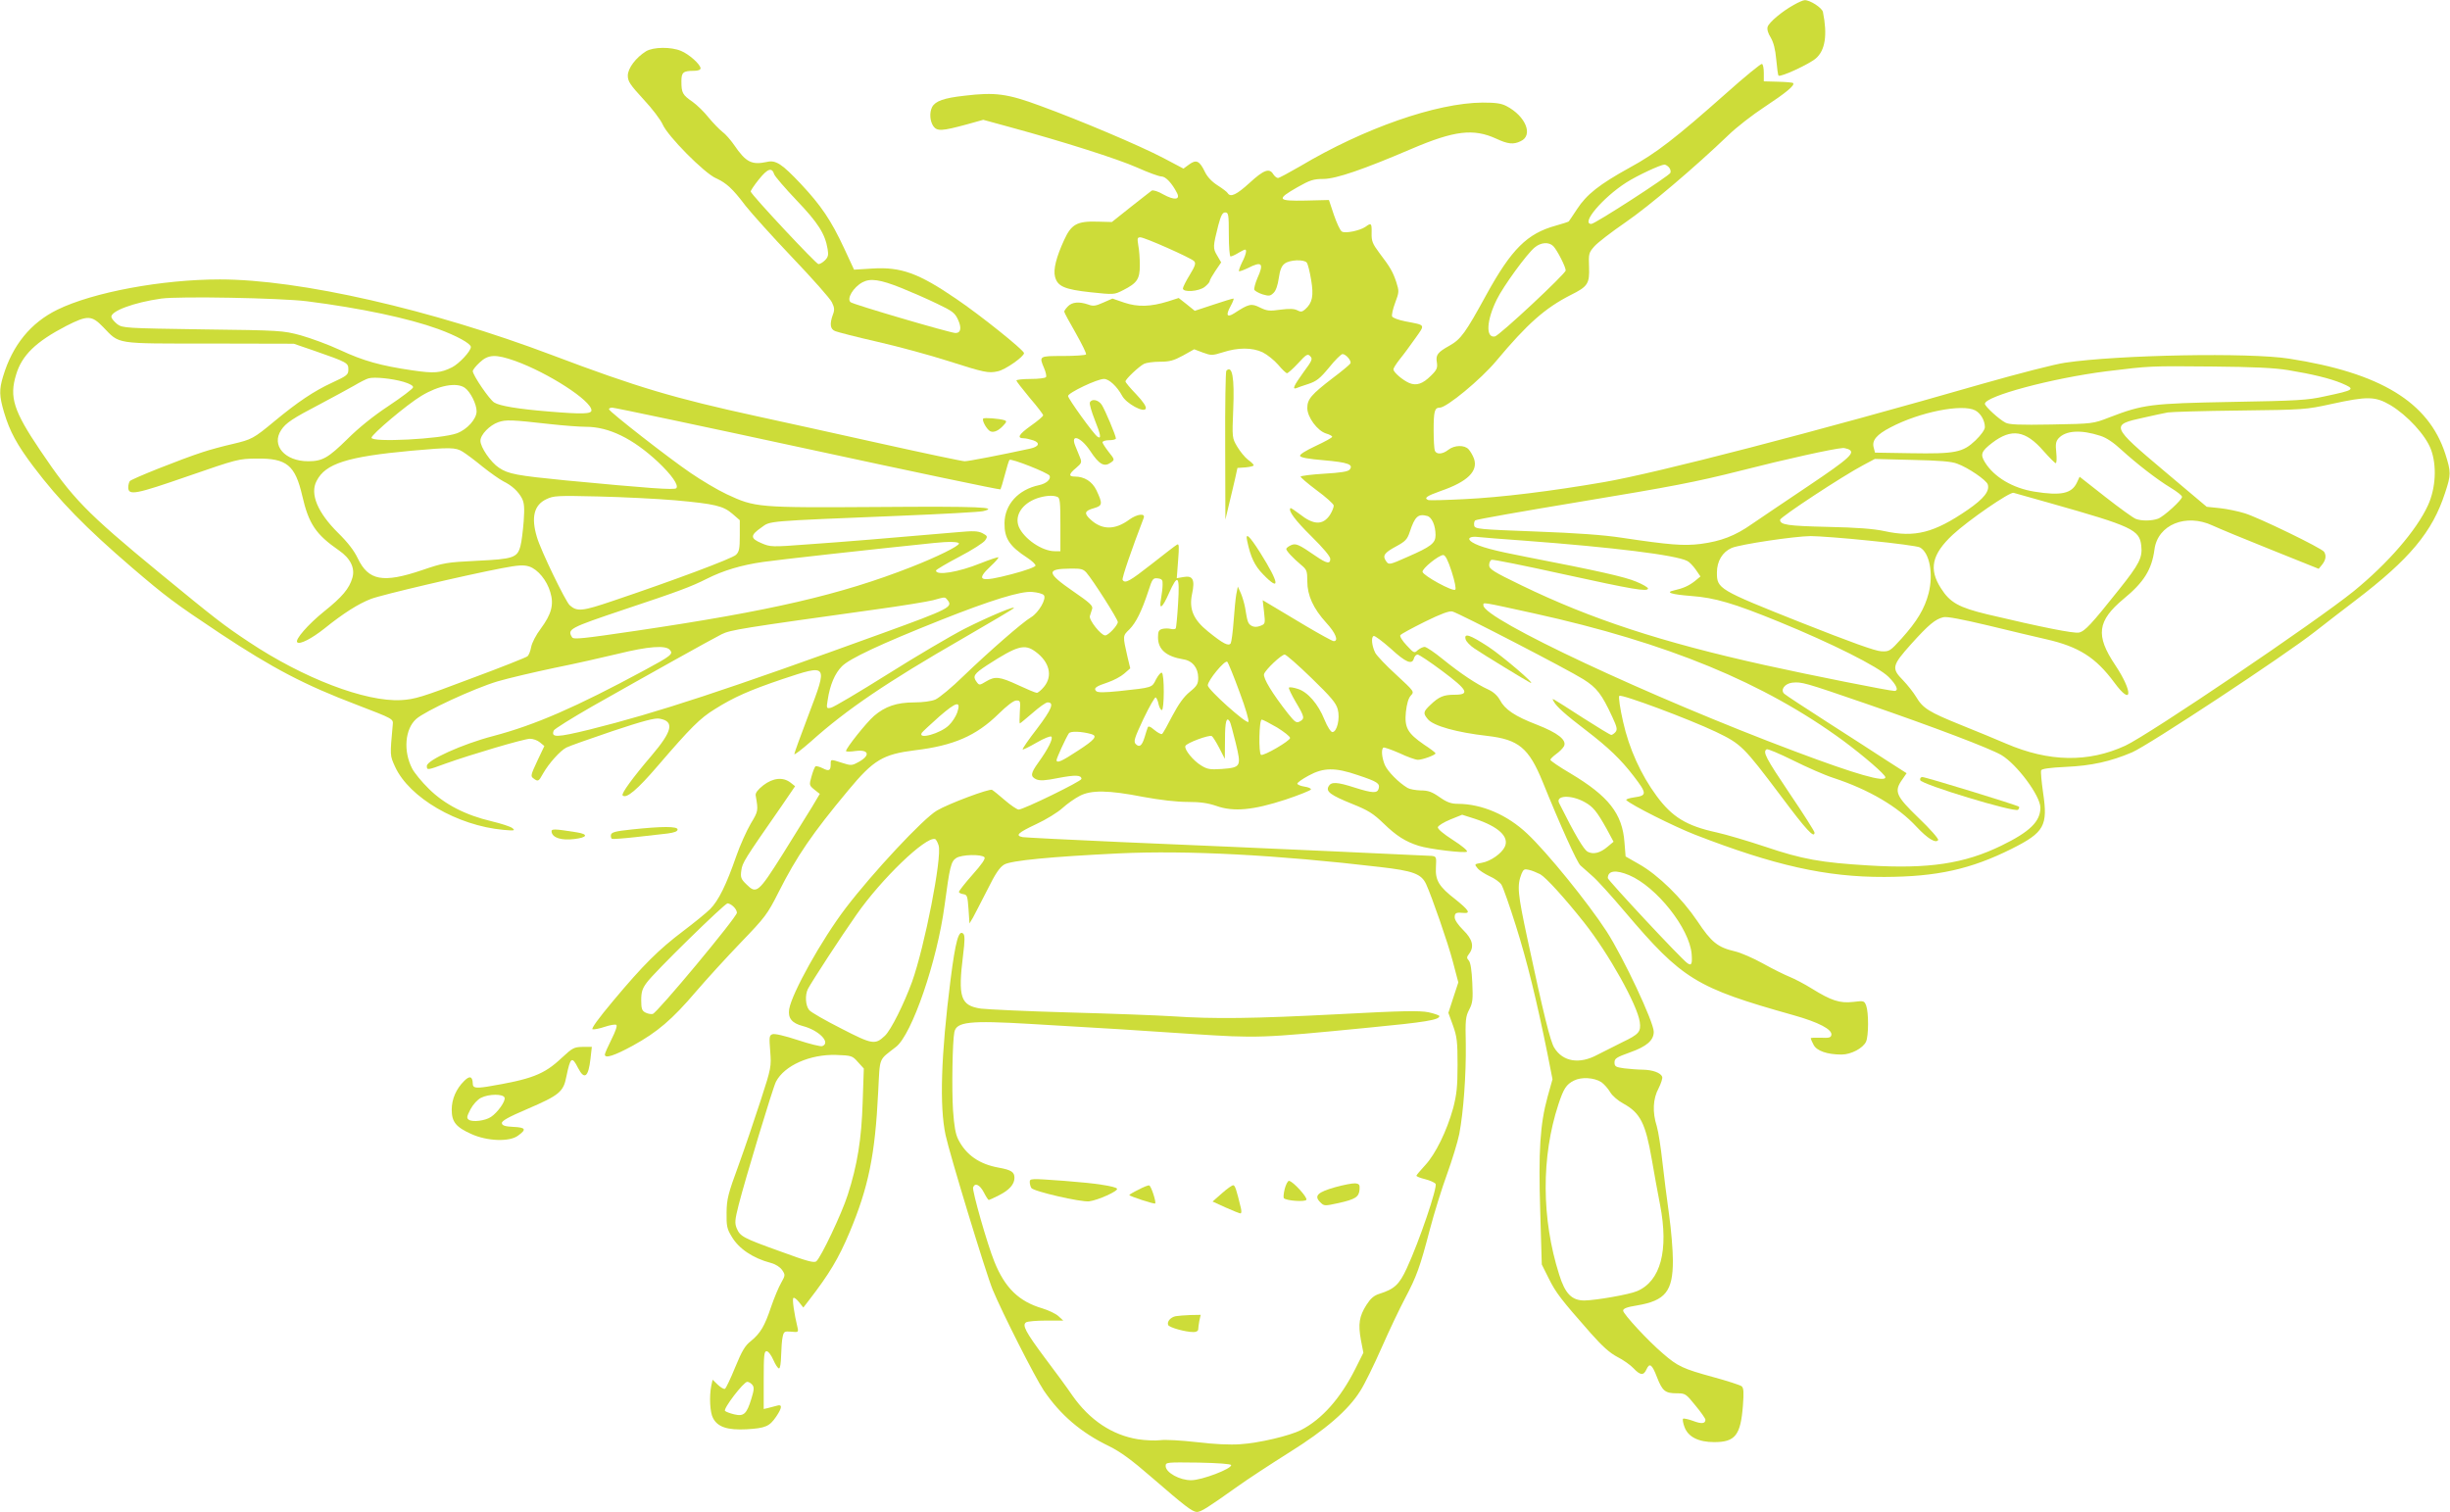 <?xml version="1.0" standalone="no"?>
<!DOCTYPE svg PUBLIC "-//W3C//DTD SVG 20010904//EN"
 "http://www.w3.org/TR/2001/REC-SVG-20010904/DTD/svg10.dtd">
<svg version="1.0" xmlns="http://www.w3.org/2000/svg"
 width="1280pt" height="790pt" viewBox="0 0 1280 790"
 preserveAspectRatio="xMidYMid meet">
<g transform="translate(0,790) scale(0.1,-0.1)"
fill="#cddc39" stroke="none">
<path d="M9371 7874 c-60 -33 -128 -90 -136 -114 -4 -13 2 -34 16 -56 15 -26
24 -60 29 -115 4 -44 9 -82 12 -84 9 -10 161 60 195 90 49 42 61 123 37 242
-4 22 -69 64 -96 62 -7 0 -33 -11 -57 -25z"/>
<path d="M3375 7632 c-53 -33 -95 -89 -95 -127 0 -30 12 -48 81 -123 45 -48
90 -107 101 -132 26 -61 217 -254 278 -281 55 -25 87 -54 155 -144 30 -38 139
-160 244 -270 105 -110 198 -215 207 -234 14 -28 15 -41 5 -66 -17 -48 -14
-74 12 -85 12 -5 112 -31 222 -56 110 -25 274 -70 365 -99 194 -62 214 -66
263 -55 40 8 137 77 137 95 0 15 -229 199 -355 284 -196 134 -288 167 -436
158 l-97 -6 -52 112 c-68 146 -120 223 -226 336 -99 105 -131 126 -177 115
-80 -17 -110 -2 -172 89 -18 26 -46 58 -63 70 -16 13 -48 46 -71 74 -22 28
-60 65 -84 82 -51 35 -57 46 -57 106 0 47 9 55 66 55 21 0 34 5 34 13 0 20
-60 74 -102 91 -52 22 -145 21 -183 -2z m670 -643 c4 -11 56 -72 117 -136 112
-117 149 -175 162 -255 5 -30 3 -41 -14 -58 -11 -11 -26 -20 -34 -20 -12 0
-347 358 -354 379 -1 4 18 33 43 64 46 57 68 64 80 26z m665 -594 c52 -21 135
-57 186 -82 80 -38 93 -48 109 -83 20 -43 15 -70 -13 -70 -26 0 -534 149 -548
161 -22 18 14 78 62 104 41 22 92 15 204 -30z"/>
<path d="M9020 7414 c-266 -236 -368 -315 -506 -390 -159 -88 -225 -140 -275
-217 -22 -33 -41 -62 -43 -64 -2 -2 -32 -12 -68 -22 -149 -41 -231 -122 -362
-360 -110 -201 -133 -233 -193 -267 -63 -35 -73 -49 -66 -88 4 -28 0 -39 -31
-69 -43 -43 -76 -54 -114 -38 -34 15 -82 56 -82 71 0 7 15 30 33 53 19 23 55
72 81 109 53 75 56 68 -52 89 -35 7 -66 18 -69 26 -3 7 4 39 16 71 21 56 21
60 6 108 -19 56 -32 78 -89 153 -35 47 -41 61 -40 103 1 53 -2 55 -32 33 -29
-20 -105 -36 -123 -25 -9 4 -27 44 -42 87 l-26 78 -122 -3 c-148 -3 -154 6
-44 69 67 38 85 44 138 44 67 1 209 50 459 157 225 96 324 108 444 53 60 -28
89 -31 126 -13 68 30 28 131 -74 184 -27 14 -56 18 -125 18 -241 -2 -619 -134
-953 -333 -57 -33 -109 -61 -115 -61 -7 0 -18 9 -25 20 -20 33 -49 23 -123
-45 -68 -62 -100 -78 -115 -54 -3 6 -27 24 -52 40 -30 19 -54 44 -67 71 -28
58 -45 66 -82 39 l-30 -22 -104 55 c-124 65 -436 197 -644 273 -173 64 -236
72 -395 53 -109 -12 -153 -28 -170 -59 -15 -29 -12 -73 6 -100 20 -28 46 -26
175 9 l86 24 139 -38 c283 -77 562 -166 664 -211 58 -26 115 -47 128 -47 22 0
55 -35 81 -86 19 -36 -13 -40 -71 -8 -27 16 -53 24 -61 20 -6 -5 -56 -43 -110
-86 l-98 -78 -77 2 c-105 3 -135 -14 -172 -95 -42 -91 -58 -156 -48 -193 13
-50 48 -66 185 -81 123 -13 124 -13 171 11 73 37 87 58 87 130 0 33 -3 80 -8
104 -6 37 -5 42 11 42 22 0 261 -106 280 -124 11 -11 7 -24 -22 -72 -20 -32
-36 -65 -36 -71 0 -22 84 -16 114 8 14 11 26 25 26 30 0 6 14 30 30 54 l30 44
-21 36 c-23 38 -22 47 6 158 14 52 22 67 36 67 17 0 19 -10 19 -115 0 -65 4
-115 9 -115 6 0 26 9 45 21 32 18 36 19 36 5 0 -9 -9 -35 -21 -57 -11 -23 -18
-43 -16 -46 3 -2 23 5 46 16 74 38 86 26 50 -53 -11 -26 -18 -53 -16 -60 3 -6
22 -17 43 -24 34 -10 41 -9 58 8 12 11 22 41 27 77 6 41 14 63 30 75 25 21
102 24 116 6 6 -7 16 -48 23 -90 14 -84 7 -120 -31 -154 -16 -14 -23 -15 -42
-5 -16 8 -41 9 -87 3 -57 -8 -70 -7 -107 11 -46 23 -58 20 -135 -30 -38 -24
-45 -10 -19 37 12 22 19 40 15 40 -5 0 -52 -14 -105 -32 l-97 -32 -42 34 -42
33 -56 -18 c-91 -28 -158 -30 -229 -6 l-61 21 -48 -21 c-40 -18 -53 -20 -79
-10 -47 16 -83 13 -105 -9 -11 -11 -20 -24 -20 -28 0 -5 27 -55 60 -112 32
-57 57 -107 54 -112 -3 -4 -57 -8 -120 -8 -126 0 -126 0 -99 -64 9 -20 13 -41
10 -46 -4 -6 -40 -10 -81 -10 -41 0 -74 -4 -74 -8 0 -4 32 -45 70 -91 39 -45
70 -86 70 -91 0 -5 -29 -30 -65 -55 -63 -45 -74 -65 -36 -65 10 0 32 -5 50
-11 37 -13 29 -33 -17 -43 -152 -33 -322 -66 -342 -66 -13 0 -216 43 -450 95
-234 52 -519 115 -635 140 -431 94 -625 151 -1069 319 -632 239 -1320 396
-1737 396 -303 0 -663 -67 -849 -158 -139 -68 -235 -185 -284 -349 -21 -69
-20 -102 5 -187 30 -101 68 -170 153 -283 136 -180 273 -320 516 -529 178
-152 217 -182 462 -345 274 -181 437 -267 713 -372 190 -73 190 -73 187 -103
-15 -165 -15 -160 12 -220 74 -162 325 -308 566 -330 58 -5 63 -4 47 9 -9 8
-59 24 -109 36 -136 32 -245 88 -327 169 -38 37 -77 85 -88 107 -47 91 -37
206 21 258 45 41 302 160 426 197 58 17 191 48 295 70 105 21 255 55 334 74
158 39 250 46 271 20 18 -21 8 -30 -135 -107 -356 -192 -569 -285 -789 -343
-161 -42 -346 -126 -346 -156 0 -23 2 -23 97 12 131 47 411 130 442 130 16 0
39 -8 52 -19 l23 -19 -37 -78 c-34 -73 -36 -80 -20 -91 24 -18 27 -17 50 25
30 53 90 120 122 136 15 8 123 46 241 86 159 53 223 70 246 65 79 -14 67 -65
-42 -193 -99 -116 -160 -200 -151 -208 19 -19 77 30 184 155 173 201 220 248
298 296 100 63 183 99 351 156 241 80 240 82 139 -184 -41 -108 -75 -201 -75
-207 0 -6 39 24 88 67 184 165 394 308 792 537 140 81 260 152 265 157 20 20
-126 -41 -255 -106 -72 -37 -254 -144 -403 -238 -150 -94 -283 -173 -296 -175
-23 -5 -24 -3 -17 39 12 81 38 141 75 178 40 40 199 115 513 240 264 105 423
154 481 148 27 -2 53 -9 60 -16 17 -17 -26 -92 -66 -116 -45 -26 -222 -181
-353 -307 -60 -59 -127 -114 -147 -123 -21 -9 -66 -15 -110 -15 -92 0 -153
-21 -211 -71 -41 -36 -146 -168 -146 -183 0 -4 22 -4 49 0 75 10 80 -26 8 -62
-26 -14 -34 -14 -77 0 -62 20 -60 20 -60 -7 0 -34 -9 -38 -42 -21 -16 8 -32
12 -37 10 -5 -3 -14 -27 -21 -52 -13 -46 -13 -47 15 -70 l28 -22 -41 -69 c-23
-37 -92 -149 -154 -248 -127 -201 -136 -208 -189 -155 -28 27 -31 36 -26 72 6
41 13 53 210 336 l71 104 -24 19 c-39 30 -91 25 -142 -14 -29 -23 -42 -40 -40
-53 14 -81 14 -81 -26 -148 -21 -36 -56 -113 -76 -171 -51 -147 -92 -231 -136
-275 -20 -20 -84 -72 -141 -115 -127 -96 -208 -176 -366 -365 -78 -93 -116
-146 -107 -148 8 -2 37 4 64 13 27 9 54 14 60 10 6 -4 -4 -33 -25 -75 -19 -38
-35 -74 -35 -80 0 -22 48 -7 147 47 127 70 204 135 330 283 54 63 159 178 233
255 128 133 139 147 198 264 95 188 175 305 364 532 132 159 181 188 349 209
200 24 319 75 436 190 45 44 79 70 93 70 21 0 22 -3 18 -60 -2 -33 -2 -60 0
-60 2 0 32 25 67 55 34 30 69 55 78 55 36 0 23 -34 -54 -136 -45 -58 -79 -107
-76 -110 2 -2 35 14 73 36 38 22 72 36 77 31 10 -10 -17 -64 -68 -135 -41 -57
-43 -73 -11 -88 19 -8 46 -7 115 7 89 17 121 16 121 -5 0 -12 -303 -160 -328
-160 -8 0 -41 22 -71 48 -31 27 -61 51 -68 55 -13 8 -227 -72 -288 -108 -72
-42 -335 -324 -477 -510 -126 -166 -281 -444 -295 -528 -7 -47 14 -73 71 -88
85 -22 148 -87 102 -105 -8 -3 -66 11 -129 32 -67 22 -121 35 -132 30 -16 -6
-17 -15 -11 -89 6 -80 6 -85 -50 -257 -31 -96 -83 -249 -116 -340 -54 -147
-61 -174 -62 -245 -1 -70 2 -86 26 -125 37 -64 111 -114 206 -139 26 -7 48
-22 59 -38 16 -24 16 -27 -6 -66 -13 -22 -36 -78 -52 -124 -34 -102 -56 -139
-106 -180 -31 -24 -47 -52 -82 -137 -24 -59 -48 -109 -53 -112 -5 -4 -22 6
-37 20 l-28 27 -7 -32 c-11 -55 -7 -139 9 -168 24 -47 75 -64 175 -59 100 6
120 15 155 66 32 47 33 67 3 57 -13 -3 -33 -9 -46 -12 l-22 -5 0 151 c0 129 2
151 15 151 9 0 24 -20 35 -45 11 -25 24 -45 30 -45 6 0 10 28 11 68 1 37 4 81
8 97 6 28 9 30 45 27 36 -4 38 -2 33 20 -18 75 -29 150 -22 156 4 4 17 -6 29
-21 l23 -29 30 39 c105 136 154 217 212 355 98 234 133 402 149 732 10 189 0
163 93 236 83 64 215 447 254 740 27 201 33 229 61 247 28 18 130 21 147 4 7
-7 -13 -36 -62 -91 -39 -44 -71 -85 -71 -90 0 -5 10 -10 23 -12 20 -3 22 -10
27 -78 l5 -75 18 30 c9 17 43 82 75 145 43 87 65 119 89 133 37 21 246 41 598
58 357 17 828 -8 1364 -71 175 -20 217 -36 242 -90 30 -66 113 -304 139 -403
l29 -110 -26 -79 -26 -80 24 -66 c21 -59 24 -84 24 -207 0 -115 -5 -155 -23
-225 -33 -119 -92 -240 -146 -298 -25 -27 -46 -52 -46 -55 0 -4 20 -12 45 -18
24 -6 49 -17 55 -24 12 -15 -85 -301 -150 -441 -39 -85 -64 -109 -143 -134
-29 -9 -46 -24 -68 -58 -38 -60 -44 -100 -29 -183 l13 -67 -42 -84 c-78 -155
-175 -264 -284 -320 -59 -30 -220 -68 -317 -74 -53 -4 -139 0 -229 11 -79 9
-165 14 -190 10 -25 -3 -77 -1 -116 5 -135 22 -252 100 -342 228 -25 37 -90
126 -144 197 -102 137 -120 172 -98 186 8 5 54 9 104 9 l90 0 -25 23 c-14 13
-52 31 -85 41 -122 36 -195 107 -250 244 -37 91 -117 372 -111 388 10 26 35
14 56 -26 11 -22 23 -40 26 -40 2 0 27 11 54 25 53 27 80 57 80 91 0 30 -16
41 -82 53 -101 18 -170 66 -211 146 -15 29 -22 70 -28 155 -7 109 -3 359 7
407 11 54 77 62 397 43 446 -26 543 -32 837 -52 354 -23 362 -23 935 33 291
28 365 40 365 60 0 4 -26 13 -57 20 -47 9 -133 8 -468 -10 -443 -23 -651 -26
-870 -11 -77 5 -320 14 -540 20 -220 6 -427 16 -460 20 -107 16 -121 58 -93
283 9 71 9 100 1 108 -24 24 -41 -37 -67 -241 -50 -394 -58 -660 -26 -810 21
-99 211 -723 246 -808 51 -123 221 -458 267 -527 87 -128 194 -220 341 -291
59 -29 117 -71 224 -164 172 -149 211 -179 235 -180 21 0 56 22 202 126 61 44
187 126 279 184 191 119 311 223 373 323 22 34 72 136 112 227 40 91 95 206
121 255 61 115 79 165 130 360 23 88 64 219 90 290 26 72 55 166 64 210 22
116 36 309 34 470 -3 125 -1 144 18 180 18 35 20 53 16 140 -3 65 -9 105 -18
116 -12 13 -12 18 1 35 28 37 19 76 -30 124 -27 27 -45 53 -45 67 0 23 7 27
48 23 37 -3 25 15 -43 70 -88 68 -107 100 -103 170 3 52 2 55 -22 58 -29 2
-904 42 -1620 72 -272 12 -505 24 -517 26 -41 8 -25 23 71 68 52 24 113 62
137 84 24 22 64 50 89 63 60 32 150 31 334 -5 87 -16 173 -26 230 -26 68 0
107 -6 151 -21 90 -32 193 -22 361 33 72 24 131 48 133 53 1 6 -14 12 -34 15
-20 3 -36 10 -37 15 -1 6 25 24 58 42 78 43 139 44 258 3 102 -34 116 -43 109
-70 -7 -26 -31 -25 -126 5 -93 30 -123 31 -136 6 -15 -27 11 -46 125 -92 82
-33 108 -49 163 -102 66 -64 113 -94 182 -116 55 -18 243 -40 253 -31 5 5 -26
31 -73 61 -50 32 -81 58 -79 67 2 8 31 26 65 40 l62 25 66 -21 c124 -41 181
-94 157 -146 -16 -35 -74 -76 -120 -84 -40 -7 -40 -7 -23 -28 9 -12 38 -30 63
-42 26 -11 53 -31 62 -44 9 -14 43 -111 76 -216 58 -184 108 -387 165 -669
l26 -132 -26 -93 c-39 -142 -48 -283 -38 -599 l8 -276 37 -74 c37 -74 62 -107
218 -284 62 -70 100 -104 140 -125 30 -15 68 -42 84 -59 36 -38 53 -39 68 -6
16 36 29 27 55 -41 28 -72 43 -84 103 -84 45 0 48 -2 98 -64 29 -35 52 -68 52
-74 0 -21 -21 -23 -65 -6 -25 9 -48 14 -52 11 -3 -4 0 -24 8 -44 19 -51 73
-78 155 -78 110 0 138 36 150 192 5 69 4 91 -7 100 -8 6 -75 28 -149 48 -157
43 -185 56 -261 122 -79 67 -209 208 -209 225 0 11 21 19 72 27 149 25 188 74
188 234 0 54 -9 162 -20 241 -11 79 -27 204 -35 277 -8 74 -21 157 -29 184
-24 75 -20 144 9 198 13 26 22 53 19 61 -8 21 -50 36 -102 37 -26 0 -69 4 -97
7 -44 6 -50 10 -50 31 0 20 10 27 80 52 88 31 125 63 125 108 0 51 -158 387
-246 524 -98 151 -313 416 -416 512 -104 98 -236 154 -359 155 -37 0 -58 7
-98 35 -40 28 -60 35 -98 35 -27 1 -57 6 -69 13 -46 27 -104 86 -119 120 -16
39 -20 83 -7 91 4 2 42 -11 83 -29 40 -19 84 -35 97 -35 24 0 92 25 92 34 0 3
-27 24 -61 46 -85 59 -102 88 -94 170 5 43 13 72 26 86 19 20 18 21 -76 108
-53 48 -102 100 -110 115 -18 36 -23 83 -8 88 6 2 46 -28 89 -66 79 -73 112
-86 121 -51 3 11 12 20 19 20 8 0 66 -39 129 -86 134 -100 146 -124 64 -124
-57 0 -81 -10 -126 -53 -38 -36 -39 -44 -13 -75 29 -35 151 -69 310 -87 164
-19 217 -62 290 -241 91 -225 179 -420 197 -436 10 -9 38 -34 62 -55 24 -20
101 -105 171 -188 300 -353 370 -396 879 -539 132 -37 205 -75 199 -104 -3
-14 -13 -16 -56 -14 -29 1 -52 0 -52 -3 0 -3 7 -19 15 -34 16 -32 72 -51 146
-51 50 0 112 33 128 67 14 30 14 153 1 188 -10 26 -12 27 -68 20 -70 -8 -115
7 -215 69 -40 25 -92 52 -117 62 -25 10 -88 41 -140 70 -52 29 -118 57 -145
63 -91 21 -124 48 -197 158 -81 120 -204 241 -305 298 l-70 40 -6 74 c-11 150
-83 241 -282 360 -58 34 -105 66 -105 71 0 5 14 18 30 30 17 12 35 30 41 41
16 32 -32 70 -143 113 -114 44 -166 79 -192 129 -13 23 -34 42 -60 54 -60 27
-147 85 -237 158 -44 36 -87 65 -96 65 -9 0 -25 -8 -36 -17 -18 -17 -20 -16
-58 25 -22 23 -37 47 -33 53 3 6 61 37 127 70 85 42 129 58 145 54 33 -8 605
-304 684 -354 71 -45 96 -77 152 -198 24 -52 27 -65 16 -78 -7 -8 -17 -15 -22
-15 -5 0 -71 40 -146 88 -179 115 -166 108 -154 86 14 -26 62 -69 167 -149
120 -92 184 -154 250 -240 70 -91 70 -102 4 -111 -27 -4 -47 -10 -42 -15 27
-26 248 -137 358 -180 415 -161 685 -222 990 -221 274 1 451 40 665 147 171
86 190 120 164 294 -8 57 -13 109 -10 116 3 8 44 14 128 18 135 6 234 28 347
76 86 37 799 507 956 631 61 47 155 121 210 162 285 217 403 359 469 562 32
97 32 108 1 206 -88 269 -338 422 -815 496 -208 33 -892 20 -1170 -21 -52 -7
-245 -57 -428 -109 -872 -251 -1708 -468 -1982 -515 -272 -47 -538 -80 -730
-89 -96 -5 -181 -7 -187 -5 -26 10 -11 21 65 48 139 48 195 103 173 168 -6 17
-19 39 -28 49 -21 24 -74 23 -106 -2 -30 -24 -63 -26 -71 -4 -3 9 -6 55 -6
104 0 102 5 120 32 120 36 0 215 148 295 244 163 195 255 276 388 344 91 45
100 60 97 147 -3 69 -1 75 27 107 16 19 89 75 163 126 124 85 365 290 538 456
41 40 127 107 190 148 112 74 159 113 148 124 -3 3 -39 6 -79 7 l-74 2 0 44
c0 24 -4 46 -10 47 -5 2 -89 -66 -185 -152z m-300 -389 c7 -8 10 -21 7 -28 -6
-16 -394 -267 -413 -267 -57 0 59 137 182 216 58 37 178 93 200 94 6 0 17 -7
24 -15z m-605 -411 c20 -20 65 -108 65 -127 0 -17 -347 -341 -370 -345 -49 -9
-44 84 10 193 33 68 157 239 198 272 32 27 74 30 97 7z m-6512 -288 c283 -36
532 -89 686 -145 96 -35 171 -76 171 -94 0 -22 -61 -87 -98 -106 -60 -30 -93
-33 -208 -16 -164 24 -255 49 -377 106 -60 28 -153 62 -206 77 -94 25 -104 26
-513 31 -403 6 -417 7 -445 27 -15 12 -29 28 -31 37 -6 31 118 77 261 97 94
13 622 3 760 -14z m-1064 -135 c88 -91 56 -86 556 -86 l440 -1 105 -36 c175
-61 180 -64 180 -98 0 -28 -6 -33 -86 -70 -95 -44 -178 -100 -299 -200 -111
-92 -119 -96 -220 -120 -49 -11 -119 -30 -155 -42 -112 -36 -375 -141 -382
-152 -4 -6 -8 -21 -8 -32 0 -45 38 -37 312 58 257 89 265 91 358 92 158 2 202
-34 239 -194 34 -148 71 -202 192 -286 60 -41 85 -93 70 -143 -16 -56 -53
-100 -148 -176 -83 -67 -154 -148 -140 -161 13 -13 75 19 142 72 98 79 178
130 244 155 58 22 489 123 682 160 89 17 115 18 144 9 45 -15 92 -72 110 -134
20 -65 6 -115 -50 -191 -25 -33 -46 -74 -50 -96 -4 -21 -12 -42 -19 -48 -7 -6
-140 -59 -297 -117 -256 -97 -292 -108 -364 -112 -186 -10 -510 114 -795 304
-134 89 -171 118 -467 361 -385 317 -454 389 -623 640 -139 206 -162 278 -126
395 30 102 104 173 262 255 112 57 133 56 193 -6z m6058 -132 c24 -12 60 -41
81 -65 20 -24 41 -44 46 -44 5 0 31 23 58 52 43 47 50 51 63 37 14 -14 11 -22
-35 -84 -51 -71 -60 -91 -37 -83 6 3 35 13 63 22 42 14 60 28 108 86 31 39 63
70 70 70 18 0 49 -37 41 -49 -3 -6 -45 -41 -93 -77 -112 -86 -132 -110 -132
-156 0 -48 53 -119 98 -133 18 -5 32 -13 32 -17 0 -5 -39 -26 -86 -48 -53 -25
-84 -44 -82 -52 3 -9 44 -16 126 -23 125 -11 155 -22 133 -49 -9 -10 -46 -16
-132 -21 -66 -4 -121 -11 -124 -15 -2 -3 35 -35 83 -71 48 -35 88 -71 90 -80
1 -8 -8 -31 -20 -50 -37 -54 -85 -53 -158 5 -25 19 -46 33 -48 31 -13 -13 24
-63 109 -147 61 -60 99 -105 99 -118 0 -28 -18 -25 -75 14 -90 62 -105 69
-131 57 -13 -6 -24 -15 -24 -19 0 -10 33 -46 78 -84 29 -24 32 -31 32 -85 0
-74 31 -142 99 -217 49 -53 66 -96 39 -96 -7 0 -72 36 -145 79 -73 44 -153 92
-179 107 l-47 28 7 -62 c7 -61 6 -62 -19 -72 -18 -7 -33 -7 -46 0 -19 11 -22
20 -34 95 -4 22 -14 56 -22 75 l-16 35 -8 -40 c-4 -22 -10 -86 -14 -141 -4
-56 -11 -107 -15 -115 -11 -17 -39 -3 -118 61 -77 62 -101 117 -84 197 16 75
4 97 -45 88 l-35 -6 7 92 c6 76 5 90 -6 83 -8 -4 -67 -50 -132 -101 -115 -90
-139 -104 -152 -83 -5 8 47 159 110 323 11 27 -34 22 -75 -8 -75 -55 -143 -55
-203 1 -35 32 -31 45 19 59 44 13 46 22 12 94 -22 45 -62 71 -113 71 -33 0
-32 13 7 45 29 25 31 29 20 56 -7 16 -17 42 -24 59 -27 66 28 48 77 -25 48
-73 74 -87 110 -61 19 14 19 15 -13 55 -17 22 -32 45 -32 50 0 6 16 11 35 11
19 0 35 4 35 9 0 15 -57 150 -74 176 -18 27 -53 33 -62 12 -3 -8 9 -49 26 -92
31 -77 35 -101 14 -87 -20 13 -154 199 -154 213 1 17 154 90 188 89 26 0 68
-39 94 -87 21 -41 115 -92 124 -68 4 10 -13 36 -50 75 -31 32 -56 62 -56 67 0
12 70 78 97 92 12 6 49 11 83 11 51 0 72 6 120 32 l59 33 45 -17 c44 -16 49
-16 104 1 79 26 155 26 209 0z m-3905 -45 c174 -63 398 -208 398 -258 0 -19
-45 -21 -225 -6 -158 13 -255 29 -283 47 -25 15 -112 143 -112 164 0 6 16 27
36 45 45 43 84 44 186 8z m9263 -48 c127 -21 217 -43 278 -68 75 -32 72 -35
-88 -69 -89 -20 -144 -23 -485 -29 -425 -8 -463 -13 -640 -81 -85 -33 -85 -33
-302 -37 -167 -3 -222 -1 -241 10 -33 17 -107 85 -107 98 0 40 351 134 635
170 230 28 222 28 550 25 218 -2 327 -7 400 -19z m-9847 -61 c34 -10 52 -21
50 -29 -2 -8 -59 -51 -128 -97 -79 -52 -158 -116 -215 -173 -100 -98 -130
-116 -205 -116 -122 0 -194 83 -141 163 24 37 60 61 206 137 66 35 145 78 175
95 30 18 64 35 75 38 31 9 124 -1 183 -18z m320 -31 c29 -20 62 -85 62 -123 0
-40 -49 -95 -103 -115 -82 -30 -448 -49 -446 -23 0 17 187 175 261 219 89 54
183 72 226 42z m10061 -91 c88 -53 183 -156 211 -230 32 -85 26 -203 -15 -293
-60 -131 -209 -303 -388 -449 -195 -158 -1070 -750 -1193 -807 -193 -89 -399
-86 -624 11 -47 20 -152 64 -235 97 -168 68 -199 87 -235 148 -14 23 -44 61
-67 85 -62 63 -59 77 42 190 92 102 126 130 168 140 17 5 99 -11 234 -43 114
-28 251 -60 303 -72 171 -39 259 -95 356 -226 95 -129 99 -50 5 91 -104 155
-94 231 44 346 106 87 147 153 161 258 17 130 165 190 304 125 30 -14 167 -71
305 -126 l249 -100 18 22 c19 24 23 47 10 67 -12 19 -342 179 -414 201 -35 11
-94 23 -131 27 l-68 7 -222 187 c-280 236 -282 241 -107 279 52 12 109 24 126
27 17 3 186 8 375 10 338 4 346 5 479 34 188 41 229 41 309 -6z m-8268 -229
c550 -119 1003 -214 1006 -211 2 3 13 38 23 77 10 39 21 74 24 77 9 9 204 -68
210 -83 7 -19 -18 -41 -56 -49 -108 -23 -179 -101 -180 -198 -1 -80 26 -121
120 -182 23 -15 42 -33 42 -40 0 -7 -51 -26 -124 -45 -167 -44 -191 -34 -111
41 25 23 43 44 41 47 -3 2 -45 -12 -93 -31 -116 -47 -233 -66 -233 -38 0 4 55
37 122 72 67 35 128 74 135 86 14 20 12 23 -14 37 -24 12 -47 13 -134 5 -348
-30 -598 -51 -774 -63 -196 -15 -200 -14 -247 6 -59 25 -59 41 0 82 49 35 13
32 722 61 223 9 419 20 435 24 89 21 -17 26 -545 22 -636 -4 -644 -3 -794 67
-47 22 -131 72 -188 111 -112 76 -421 317 -426 332 -2 5 6 9 17 9 12 0 472
-97 1022 -216z m6098 202 c29 -15 51 -53 51 -88 0 -13 -20 -41 -49 -69 -66
-63 -105 -71 -340 -67 l-185 3 -7 27 c-10 37 15 67 88 105 152 80 373 124 442
89z m-7444 -72 c72 -8 155 -14 186 -14 120 0 245 -61 376 -183 71 -67 111
-123 96 -138 -10 -10 -146 0 -578 41 -253 25 -299 33 -348 66 -43 28 -97 107
-97 141 0 32 48 81 93 97 41 14 67 13 272 -10z m8098 -61 c32 -10 69 -35 110
-73 78 -71 185 -155 260 -200 31 -19 57 -39 57 -46 0 -16 -94 -102 -125 -114
-33 -12 -86 -13 -117 -1 -13 5 -84 56 -158 114 l-135 106 -15 -32 c-27 -56
-83 -68 -220 -46 -114 18 -212 76 -260 154 -25 41 -19 57 38 101 101 77 174
66 268 -42 31 -35 60 -64 64 -64 5 0 6 25 3 55 -5 45 -2 59 12 75 38 41 116
46 218 13z m-8556 -83 c18 -11 65 -46 105 -79 40 -32 89 -66 108 -76 45 -22
78 -53 97 -89 12 -24 14 -49 9 -120 -4 -50 -11 -108 -17 -129 -16 -61 -37 -68
-226 -77 -160 -8 -174 -10 -288 -49 -204 -69 -280 -55 -336 62 -19 40 -52 83
-102 132 -107 106 -149 204 -113 272 46 91 160 127 496 158 201 18 230 18 267
-5z m7237 14 c44 -17 14 -45 -206 -193 -123 -82 -255 -172 -295 -199 -88 -62
-162 -90 -268 -104 -89 -11 -163 -5 -410 32 -97 15 -238 25 -455 33 -294 11
-315 13 -318 31 -2 10 0 22 5 27 5 5 256 49 558 99 465 77 593 101 830 161
234 60 484 115 532 118 6 1 18 -2 27 -5z m572 -77 c58 -21 152 -86 159 -108
11 -35 -20 -74 -105 -133 -175 -120 -275 -146 -435 -111 -55 12 -146 19 -295
22 -213 5 -250 11 -250 37 0 14 327 229 435 286 l60 32 195 -5 c143 -3 206 -8
236 -20z m489 -207 c424 -120 463 -138 472 -221 7 -62 -9 -95 -116 -229 -144
-181 -178 -218 -209 -225 -27 -6 -196 28 -479 95 -149 36 -195 61 -243 137
-64 100 -47 177 62 279 82 76 298 225 318 219 8 -2 96 -27 195 -55z m-7188 16
c209 -19 251 -29 300 -71 l38 -33 0 -81 c0 -67 -3 -84 -20 -100 -19 -19 -326
-134 -644 -241 -159 -54 -186 -57 -225 -22 -22 21 -151 286 -171 356 -31 103
-15 168 50 198 37 18 58 19 270 14 127 -3 308 -12 402 -20z m1997 18 c14 -5
16 -28 16 -145 l0 -139 -30 0 c-66 0 -160 65 -187 127 -24 58 16 121 94 149
41 14 82 18 107 8z m1933 -100 c24 -7 43 -50 43 -100 0 -42 -23 -60 -147 -114
-92 -41 -97 -42 -110 -24 -22 30 -12 45 49 78 50 27 60 37 73 76 27 82 44 97
92 84z m508 -129 c465 -35 790 -75 850 -106 11 -5 31 -26 45 -46 l24 -35 -29
-24 c-32 -25 -61 -38 -110 -49 -47 -10 -12 -21 91 -29 123 -9 222 -38 459
-135 274 -112 518 -234 572 -288 42 -42 55 -73 30 -73 -25 0 -438 82 -677 135
-541 120 -907 240 -1272 417 -147 71 -168 85 -168 105 0 13 6 26 13 28 6 3
175 -31 374 -75 365 -80 441 -93 443 -75 1 5 -27 22 -62 36 -59 25 -197 56
-573 129 -171 33 -246 53 -284 77 -30 19 -12 33 33 27 17 -2 126 -11 241 -19z
m1803 0 c133 -13 251 -29 262 -35 51 -27 72 -138 46 -240 -21 -81 -61 -147
-141 -236 -60 -66 -64 -69 -106 -67 -31 1 -161 48 -424 152 -427 170 -435 175
-435 259 0 60 29 108 77 129 46 19 326 61 413 62 36 0 174 -10 308 -24z
m-4758 -15 c0 -13 -112 -69 -250 -123 -370 -145 -734 -229 -1438 -333 -278
-41 -325 -46 -333 -34 -27 43 -14 49 271 145 291 97 349 119 433 161 85 43
181 72 295 88 83 12 562 65 892 99 75 8 130 7 130 -3z m2574 -146 c17 -53 24
-90 19 -95 -12 -12 -167 73 -171 93 -3 17 84 87 108 88 11 0 25 -27 44 -86z
m-1908 -6 c34 -39 164 -243 164 -258 0 -17 -49 -70 -66 -70 -22 0 -86 81 -80
101 3 10 9 28 12 38 5 16 -14 33 -100 92 -139 96 -141 117 -15 118 56 1 68 -2
85 -21z m398 -63 c0 -16 -4 -49 -8 -72 -12 -64 6 -52 41 27 47 105 57 94 48
-52 -4 -68 -10 -127 -12 -131 -3 -5 -15 -6 -26 -3 -12 3 -32 3 -44 0 -19 -5
-23 -13 -23 -44 0 -63 42 -100 132 -115 48 -7 78 -45 78 -96 0 -32 -6 -43 -44
-74 -31 -25 -58 -63 -91 -125 -25 -49 -49 -92 -54 -95 -5 -3 -23 7 -40 21 -22
19 -32 22 -35 12 -3 -7 -10 -30 -16 -50 -14 -45 -27 -55 -46 -36 -13 13 -8 30
40 132 31 65 60 115 64 112 5 -3 12 -19 15 -36 4 -16 11 -30 17 -30 13 0 14
187 0 195 -5 3 -18 -12 -30 -34 -22 -45 -17 -43 -193 -62 -80 -8 -112 -8 -120
0 -15 15 -2 25 62 46 29 10 67 30 84 45 l32 28 -14 58 c-26 114 -26 111 10
146 34 35 63 92 99 201 20 63 24 68 49 65 22 -3 26 -8 25 -33z m-1124 -80 c30
-36 12 -46 -335 -172 -821 -298 -1181 -417 -1535 -505 -172 -42 -202 -43 -187
-5 3 8 93 64 199 125 284 161 626 352 678 378 46 23 104 32 800 129 140 19
278 42 305 49 65 18 61 18 75 1z m3065 -70 c698 -154 1202 -362 1616 -666 105
-78 219 -176 219 -190 0 -29 -153 15 -472 135 -757 284 -1628 692 -1628 763 0
17 -18 20 265 -42z m-2605 -200 c74 -54 91 -128 44 -184 -14 -17 -31 -31 -37
-31 -7 0 -50 18 -97 40 -97 45 -121 48 -169 19 -33 -20 -35 -20 -48 -3 -23 31
-15 43 55 89 158 102 195 112 252 70z m1442 -138 c103 -100 128 -130 137 -163
13 -48 -4 -119 -28 -119 -8 0 -26 27 -41 64 -33 83 -89 147 -141 162 -21 7
-42 10 -45 6 -3 -3 13 -36 35 -74 47 -79 49 -88 21 -103 -17 -9 -25 -3 -61 42
-81 103 -131 185 -125 206 8 24 91 102 108 102 7 0 70 -55 140 -123z m-376
-73 c32 -85 51 -151 46 -156 -11 -11 -212 169 -212 191 0 26 90 135 102 123 5
-5 34 -76 64 -158z m3274 -61 c357 -123 646 -233 706 -268 81 -48 204 -213
204 -275 0 -72 -55 -126 -203 -198 -194 -95 -382 -123 -694 -104 -249 15 -346
32 -541 98 -90 30 -205 64 -255 75 -156 34 -231 80 -312 190 -82 111 -144 248
-175 387 -16 70 -25 131 -20 136 11 11 364 -121 505 -188 133 -64 144 -76 340
-336 132 -177 175 -223 175 -190 0 6 -58 98 -130 204 -125 186 -142 218 -120
231 6 3 67 -23 138 -58 70 -35 165 -77 212 -92 185 -61 336 -150 433 -255 58
-62 101 -88 113 -69 3 6 -42 58 -102 115 -120 116 -130 139 -85 202 l22 32
-103 66 c-57 37 -197 128 -313 202 -115 74 -216 140 -223 147 -22 20 2 53 41
58 50 5 62 2 387 -110z m-4749 -46 c-7 -20 -26 -50 -44 -67 -44 -43 -164 -76
-141 -39 3 5 44 43 91 85 91 79 115 84 94 21z m1424 -47 c4 -6 17 -56 31 -112
30 -124 28 -128 -74 -136 -61 -4 -75 -1 -106 18 -43 26 -90 85 -83 102 5 16
125 60 138 52 5 -3 23 -31 39 -62 l29 -57 1 103 c0 93 8 120 25 92z m247 -31
c37 -23 68 -47 68 -55 0 -15 -139 -96 -152 -88 -13 9 -10 184 4 184 6 0 42
-19 80 -41z m-969 -35 c32 -10 17 -29 -71 -86 -85 -56 -112 -68 -112 -49 0 9
48 115 64 139 8 13 66 11 119 -4z m2578 -356 c42 -24 61 -46 113 -139 l36 -67
-31 -26 c-39 -33 -74 -42 -105 -26 -20 12 -64 85 -148 253 -22 42 63 46 135 5z
m-3377 -226 c18 -63 -73 -527 -139 -712 -42 -115 -110 -252 -142 -282 -51 -48
-65 -46 -228 38 -83 42 -158 85 -167 96 -20 23 -23 79 -7 111 22 41 172 272
253 387 130 187 362 410 411 396 5 -1 14 -17 19 -34z m3143 -150 c30 -17 126
-122 229 -252 129 -163 279 -432 291 -520 7 -51 -4 -64 -92 -106 -38 -19 -96
-48 -129 -65 -94 -51 -181 -37 -226 37 -20 32 -55 171 -140 569 -51 238 -55
277 -31 339 10 24 15 27 39 21 15 -3 41 -14 59 -23z m465 -5 c143 -61 315
-278 326 -412 4 -53 -1 -63 -23 -47 -32 22 -415 433 -415 444 0 39 41 45 112
15z m-4680 -164 c10 -9 18 -23 18 -32 0 -23 -418 -525 -440 -529 -11 -2 -28 2
-39 8 -17 9 -21 20 -21 64 0 43 6 61 29 92 38 53 407 414 422 414 7 0 21 -7
31 -17z m650 -812 l31 -34 -6 -176 c-6 -194 -28 -329 -78 -484 -31 -98 -140
-327 -164 -347 -12 -10 -48 0 -187 51 -198 71 -211 79 -229 121 -11 27 -10 43
10 122 35 137 179 614 195 644 44 85 178 144 314 140 81 -3 85 -4 114 -37z
m3884 -105 c14 -10 35 -33 46 -52 11 -19 41 -45 69 -60 89 -49 116 -103 149
-293 11 -64 30 -170 43 -236 46 -238 3 -399 -120 -451 -41 -18 -215 -48 -275
-49 -66 0 -101 35 -132 135 -93 292 -94 617 -4 890 27 82 41 104 81 124 39 20
105 16 143 -8z m-4436 -1581 c11 -13 10 -27 -5 -75 -24 -78 -39 -92 -89 -80
-21 5 -43 13 -48 18 -11 11 97 152 116 152 8 0 19 -7 26 -15z m2502 -420 c4
-19 -153 -79 -208 -79 -60 -1 -134 40 -134 74 0 20 5 20 170 18 103 -2 171 -7
172 -13z"/>
<path d="M6407 5963 c-4 -3 -7 -180 -6 -392 l1 -386 19 80 c11 44 25 105 32
135 l12 55 43 3 c23 2 42 7 42 11 0 4 -13 17 -30 29 -16 12 -41 43 -56 68 -27
46 -27 46 -21 195 7 166 -5 233 -36 202z"/>
<path d="M6516 5073 c18 -85 39 -129 83 -174 92 -95 85 -46 -15 113 -57 90
-79 110 -68 61z"/>
<path d="M10032 3824 c4 -22 495 -171 511 -155 6 6 8 13 5 16 -8 8 -487 155
-505 155 -8 0 -13 -7 -11 -16z"/>
<path d="M5137 5713 c-9 -9 20 -60 38 -67 19 -7 43 4 69 33 15 16 16 21 5 25
-27 9 -107 15 -112 9z"/>
<path d="M7657 4560 c3 -12 24 -34 47 -49 39 -27 270 -168 291 -178 37 -17
-144 138 -218 187 -98 64 -129 74 -120 40z"/>
<path d="M3300 3566 c-84 -9 -105 -14 -108 -28 -2 -9 1 -18 5 -21 4 -2 60 2
123 9 63 7 139 16 168 19 36 5 52 11 52 21 0 17 -80 17 -240 0z"/>
<path d="M2882 3552 c6 -30 52 -44 118 -36 69 8 76 25 14 35 -120 19 -136 20
-132 1z"/>
<path d="M2935 2373 c-93 -88 -157 -112 -391 -151 -60 -9 -74 -6 -74 16 -1 38
-16 43 -44 15 -43 -42 -66 -96 -66 -151 0 -64 22 -91 102 -127 83 -38 200 -42
244 -9 46 33 41 43 -23 46 -44 2 -59 7 -61 19 -2 12 31 31 134 75 165 71 188
89 203 169 21 102 29 108 61 45 33 -64 54 -49 65 48 l7 62 -49 0 c-44 -1 -52
-5 -108 -57z m-299 -208 c7 -17 -36 -78 -71 -101 -30 -20 -95 -28 -115 -15
-13 9 -12 16 8 55 14 26 37 51 55 60 42 21 116 21 123 1z"/>
<path d="M5380 1723 c0 -10 4 -23 8 -30 11 -18 260 -75 302 -70 47 6 153 54
146 66 -8 13 -116 29 -275 41 -180 13 -181 13 -181 -7z"/>
<path d="M6712 1688 c-6 -24 -8 -46 -4 -49 14 -13 110 -20 117 -8 8 12 -72 99
-91 99 -6 0 -16 -19 -22 -42z"/>
<path d="M6976 1697 c-92 -26 -112 -45 -79 -78 21 -21 22 -21 96 -5 89 20 107
32 110 71 2 25 -2 30 -23 32 -14 1 -61 -8 -104 -20z"/>
<path d="M5948 1684 c-27 -13 -48 -26 -48 -28 0 -6 131 -49 135 -44 7 6 -21
92 -31 94 -5 2 -30 -8 -56 -22z"/>
<path d="M6385 1666 l-50 -44 68 -31 c38 -17 73 -31 78 -31 5 0 6 12 2 28 -24
99 -30 116 -39 119 -5 2 -32 -17 -59 -41z"/>
<path d="M6143 1023 c-27 -5 -47 -28 -40 -46 5 -13 90 -37 133 -37 14 0 24 6
24 14 0 7 3 28 6 45 l7 31 -54 -1 c-30 -1 -64 -4 -76 -6z"/>
</g>
</svg>
